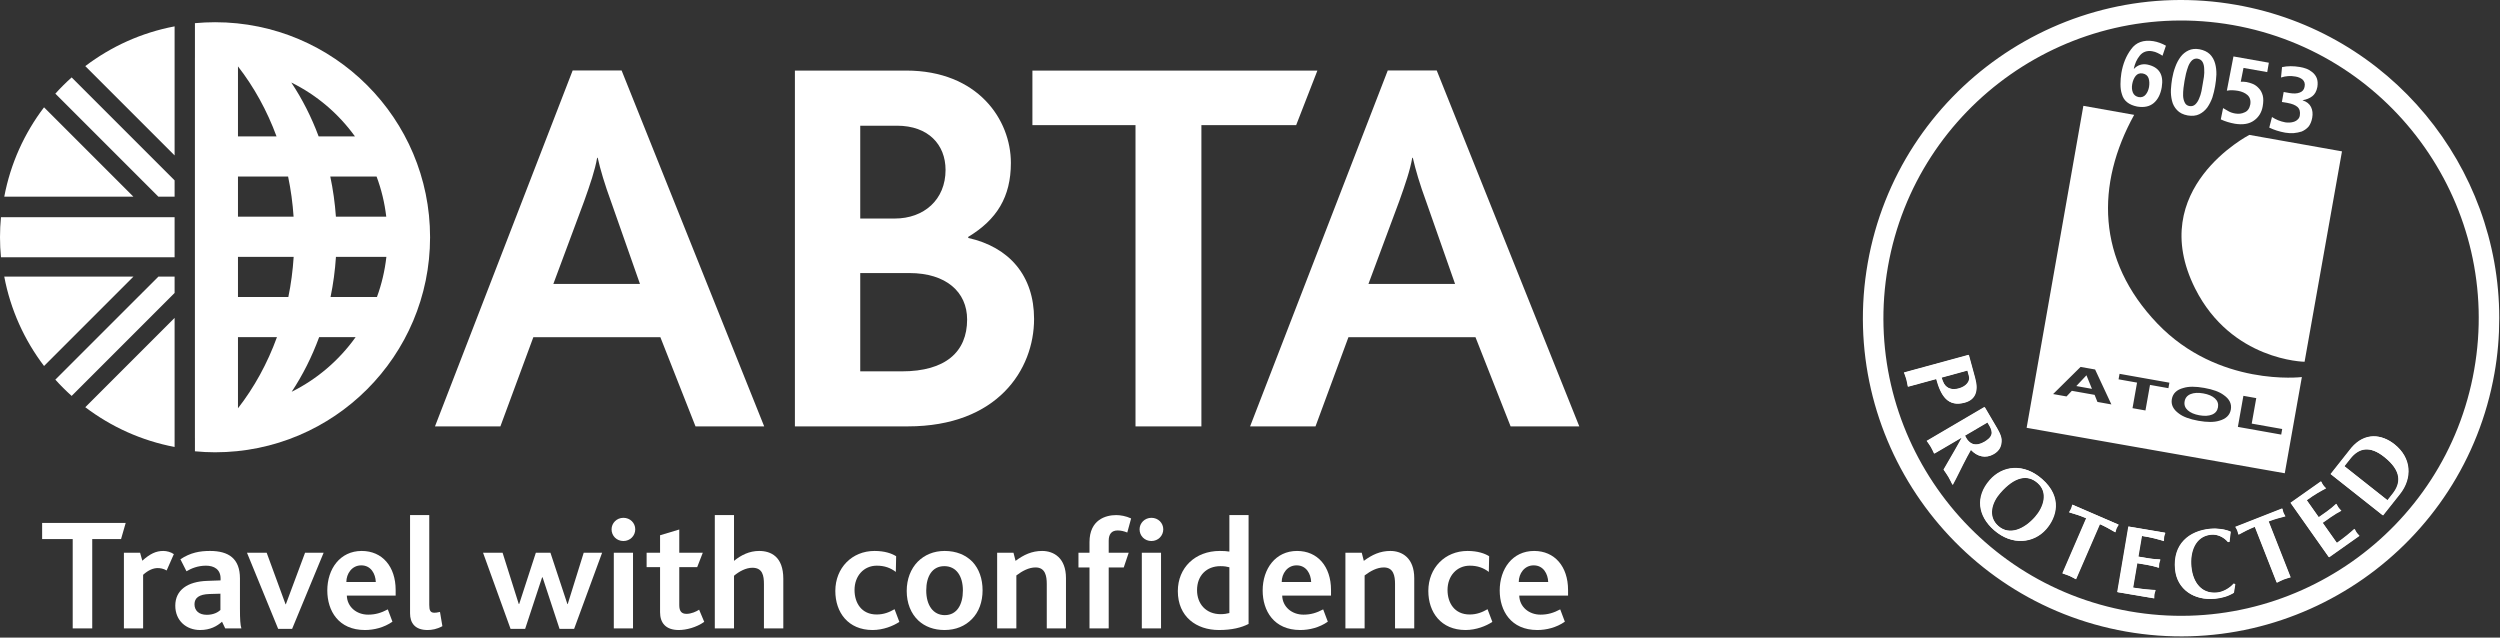 <?xml version="1.0" encoding="UTF-8" standalone="no"?>
<!DOCTYPE svg PUBLIC "-//W3C//DTD SVG 1.1//EN" "http://www.w3.org/Graphics/SVG/1.1/DTD/svg11.dtd">
<svg width="100%" height="100%" viewBox="0 0 1690 431" version="1.1" xmlns="http://www.w3.org/2000/svg" xmlns:xlink="http://www.w3.org/1999/xlink" xml:space="preserve" xmlns:serif="http://www.serif.com/" style="fill-rule:evenodd;clip-rule:evenodd;stroke-linejoin:round;stroke-miterlimit:2;">
    <rect x="0" y="0" width="1690" height="431" fill="#333333" stroke="none"/>
    <g transform="matrix(1,0,0,1,-93.488,-307.687)">
        <g transform="matrix(3.013,0,0,3.013,93.488,320.798)">
            <path d="M27.158,116.601L20.694,116.601L20.694,136.641L16.313,136.641L16.313,116.601L9.453,116.601L9.453,112.974L28.2,112.974L27.158,116.601Z" style="fill:white;fill-rule:nonzero;"/>
        </g>
        <g transform="matrix(3.013,0,0,3.013,93.488,320.798)">
            <path d="M37.389,123.64C36.67,123.209 35.917,123.102 35.378,123.102C34.372,123.102 33.259,123.568 32.11,124.61L32.11,136.641L27.8,136.641L27.8,119.654L31.428,119.654L31.93,121.45C33.654,119.906 34.983,119.259 36.635,119.259C37.425,119.259 38.359,119.511 39.005,119.978L37.389,123.64Z" style="fill:white;fill-rule:nonzero;"/>
        </g>
        <g transform="matrix(3.013,0,0,3.013,93.488,320.798)">
            <path d="M49.454,128.849L47.012,128.92C44.678,128.991 43.636,129.782 43.636,131.218C43.636,132.618 44.606,133.588 46.401,133.588C47.91,133.588 48.915,133.014 49.454,132.511L49.454,128.849ZM50.532,136.641L49.813,135.132C48.7,136.138 47.156,137 44.893,137C41.769,137 39.327,134.881 39.327,131.541C39.327,128.022 42.092,126.119 46.473,125.975L49.49,125.867L49.49,125.436C49.49,123.389 48.018,122.563 46.222,122.563C44.39,122.563 42.918,123.174 41.841,123.82L40.476,121.126C42.739,119.619 44.857,119.259 47.12,119.259C51.321,119.259 53.836,120.983 53.836,125.436L53.836,132.152C53.836,134.594 53.907,135.851 54.159,136.641L50.532,136.641Z" style="fill:white;fill-rule:nonzero;"/>
        </g>
        <g transform="matrix(3.013,0,0,3.013,93.488,320.798)">
            <path d="M65.538,136.749L62.413,136.749L55.411,119.654L59.828,119.654L64.066,131.218L64.137,131.218L68.447,119.654L72.613,119.654L65.538,136.749Z" style="fill:white;fill-rule:nonzero;"/>
        </g>
        <g transform="matrix(3.013,0,0,3.013,93.488,320.798)">
            <path d="M81.048,122.492C78.965,122.492 77.708,124.359 77.708,126.226L84.316,126.226C84.244,124.395 83.239,122.492 81.048,122.492ZM77.816,129.28C77.887,131.792 79.97,133.553 82.592,133.553C84.208,133.553 85.537,133.157 87.009,132.368L88.051,135.132C86.147,136.461 83.885,137 81.873,137C75.948,137 73.434,132.69 73.434,128.13C73.434,123.281 76.307,119.259 81.156,119.259C85.752,119.259 88.769,122.742 88.769,128.022L88.769,129.28L77.816,129.28Z" style="fill:white;fill-rule:nonzero;"/>
        </g>
        <g transform="matrix(3.013,0,0,3.013,93.488,320.798)">
            <path d="M95.914,137C93.077,137 92,135.384 92,133.266L92,111.215L96.309,111.215L96.309,131.362C96.309,132.618 96.561,133.121 97.458,133.121C97.746,133.121 98.105,133.086 98.716,132.942L99.254,136.138C97.997,136.821 96.884,137 95.914,137Z" style="fill:white;fill-rule:nonzero;"/>
        </g>
        <g transform="matrix(3.013,0,0,3.013,93.488,320.798)">
            <path d="M128.809,136.749L125.541,136.749L121.735,125.185L121.627,125.185L117.82,136.749L114.552,136.749L108.375,119.654L112.757,119.654L116.384,131.146L116.491,131.146L120.226,119.654L123.494,119.654L127.301,131.183L127.373,131.183L130.964,119.654L135.094,119.654L128.809,136.749Z" style="fill:white;fill-rule:nonzero;"/>
        </g>
        <g transform="matrix(3.013,0,0,3.013,93.488,320.798)">
            <path d="M137.714,136.641L137.714,119.654L142.024,119.654L142.024,136.641L137.714,136.641ZM139.869,117.032C138.361,117.032 137.212,115.884 137.212,114.411C137.212,113.011 138.361,111.826 139.869,111.826C141.377,111.826 142.526,112.974 142.526,114.411C142.526,115.847 141.377,117.032 139.869,117.032Z" style="fill:white;fill-rule:nonzero;"/>
        </g>
        <g transform="matrix(3.013,0,0,3.013,93.488,320.798)">
            <path d="M152.294,137C149.277,137 148.092,135.312 148.092,133.014L148.092,122.887L145.076,122.887L145.076,119.654L148.092,119.654L148.092,115.74L152.402,114.447L152.402,119.654L157.681,119.654L156.424,122.887L152.402,122.887L152.402,131.433C152.402,132.762 152.904,133.373 154.018,133.373C155.095,133.373 156.208,132.87 156.855,132.439L158.004,135.169C156.244,136.425 153.946,137 152.294,137Z" style="fill:white;fill-rule:nonzero;"/>
        </g>
        <g transform="matrix(3.013,0,0,3.013,93.488,320.798)">
            <path d="M171.399,136.641L171.399,126.729C171.399,124.825 171.112,123.03 168.813,123.03C167.341,123.03 165.833,123.856 164.683,124.825L164.683,136.641L160.374,136.641L160.374,111.215L164.683,111.215L164.683,121.485C166.264,120.193 168.131,119.259 170.321,119.259C172.943,119.259 175.744,120.516 175.744,125.508L175.744,136.641L171.399,136.641Z" style="fill:white;fill-rule:nonzero;"/>
        </g>
        <g transform="matrix(3.013,0,0,3.013,93.488,320.798)">
            <path d="M195.782,137C190.251,137 187.414,133.014 187.414,128.237C187.414,123.066 191.149,119.259 196.212,119.259C198.511,119.259 200.091,119.834 201.061,120.444L200.989,123.964C199.804,123.066 198.475,122.563 196.716,122.563C193.807,122.563 191.724,124.862 191.724,128.022C191.724,130.931 193.304,133.516 196.68,133.516C198.295,133.516 199.517,133.014 200.702,132.331L201.779,135.169C200.415,136.102 198.116,137 195.782,137Z" style="fill:white;fill-rule:nonzero;"/>
        </g>
        <g transform="matrix(3.013,0,0,3.013,93.488,320.798)">
            <path d="M211.87,122.671C209.141,122.671 207.812,124.969 207.812,128.13C207.812,131.433 209.357,133.66 211.978,133.66C214.671,133.66 216.036,131.326 216.036,128.13C216.036,124.862 214.528,122.671 211.87,122.671ZM218.047,134.558C216.539,136.102 214.456,137 211.907,137C209.536,137 207.525,136.245 206.053,134.881C204.364,133.301 203.431,130.967 203.431,128.237C203.431,125.58 204.329,123.281 205.909,121.665C207.417,120.157 209.465,119.259 211.942,119.259C214.564,119.259 216.682,120.157 218.191,121.702C219.663,123.281 220.453,125.508 220.453,128.093C220.453,130.679 219.628,132.977 218.047,134.558Z" style="fill:white;fill-rule:nonzero;"/>
        </g>
        <g transform="matrix(3.013,0,0,3.013,93.488,320.798)">
            <path d="M234.854,136.641L234.854,126.658C234.854,124.897 234.531,122.959 232.34,122.959C230.832,122.959 229.359,123.748 228.031,124.754L228.031,136.641L223.721,136.641L223.721,119.654L227.384,119.654L227.851,121.485C229.682,120.121 231.514,119.259 233.813,119.259C236.398,119.259 239.164,120.804 239.164,125.364L239.164,136.641L234.854,136.641Z" style="fill:white;fill-rule:nonzero;"/>
        </g>
        <g transform="matrix(3.013,0,0,3.013,93.488,320.798)">
            <path d="M252.917,115.129C252.234,114.842 251.481,114.662 250.762,114.662C249.398,114.662 248.751,115.488 248.751,116.96L248.751,119.654L253.24,119.654L252.127,122.959L248.751,122.959L248.751,136.641L244.441,136.641L244.441,122.959L241.964,122.959L241.964,119.654L244.441,119.654L244.441,117.284C244.441,112.256 248.069,111.215 250.439,111.215C251.336,111.215 252.666,111.43 253.779,111.969L252.917,115.129Z" style="fill:white;fill-rule:nonzero;"/>
        </g>
        <g transform="matrix(3.013,0,0,3.013,93.488,320.798)">
            <path d="M256.18,136.641L256.18,119.654L260.489,119.654L260.489,136.641L256.18,136.641ZM258.334,117.032C256.825,117.032 255.677,115.884 255.677,114.411C255.677,113.011 256.825,111.826 258.334,111.826C259.842,111.826 260.992,112.974 260.992,114.411C260.992,115.847 259.842,117.032 258.334,117.032Z" style="fill:white;fill-rule:nonzero;"/>
        </g>
        <g transform="matrix(3.013,0,0,3.013,93.488,320.798)">
            <path d="M275.824,122.922C275.249,122.779 274.747,122.671 273.813,122.671C270.76,122.671 268.57,124.718 268.57,128.058C268.57,131.146 270.581,133.445 273.884,133.445C274.567,133.445 275.321,133.337 275.824,133.193L275.824,122.922ZM273.49,137C268.426,137 264.26,134.019 264.26,128.273C264.26,122.994 268.174,119.259 273.669,119.259C274.531,119.259 275.213,119.295 275.824,119.402L275.824,111.215L280.133,111.215L280.133,135.636C278.517,136.461 276.398,137 273.49,137Z" style="fill:white;fill-rule:nonzero;"/>
        </g>
        <g transform="matrix(3.013,0,0,3.013,93.488,320.798)">
            <path d="M290.906,122.492C288.823,122.492 287.566,124.359 287.566,126.226L294.174,126.226C294.103,124.395 293.098,122.492 290.906,122.492ZM287.675,129.28C287.746,131.792 289.829,133.553 292.451,133.553C294.067,133.553 295.396,133.157 296.868,132.368L297.91,135.132C296.007,136.461 293.744,137 291.732,137C285.807,137 283.293,132.69 283.293,128.13C283.293,123.281 286.166,119.259 291.015,119.259C295.611,119.259 298.628,122.742 298.628,128.022L298.628,129.28L287.675,129.28Z" style="fill:white;fill-rule:nonzero;"/>
        </g>
        <g transform="matrix(3.013,0,0,3.013,93.488,320.798)">
            <path d="M312.991,136.641L312.991,126.658C312.991,124.897 312.668,122.959 310.478,122.959C308.969,122.959 307.497,123.748 306.168,124.754L306.168,136.641L301.858,136.641L301.858,119.654L305.521,119.654L305.988,121.485C307.819,120.121 309.651,119.259 311.95,119.259C314.535,119.259 317.301,120.804 317.301,125.364L317.301,136.641L312.991,136.641Z" style="fill:white;fill-rule:nonzero;"/>
        </g>
        <g transform="matrix(3.013,0,0,3.013,93.488,320.798)">
            <path d="M328.827,137C323.297,137 320.46,133.014 320.46,128.237C320.46,123.066 324.195,119.259 329.258,119.259C331.556,119.259 333.137,119.834 334.107,120.444L334.035,123.964C332.85,123.066 331.521,122.563 329.762,122.563C326.852,122.563 324.769,124.862 324.769,128.022C324.769,130.931 326.35,133.516 329.725,133.516C331.341,133.516 332.562,133.014 333.748,132.331L334.824,135.169C333.46,136.102 331.162,137 328.827,137Z" style="fill:white;fill-rule:nonzero;"/>
        </g>
        <g transform="matrix(3.013,0,0,3.013,93.488,320.798)">
            <path d="M344.09,122.492C342.007,122.492 340.75,124.359 340.75,126.226L347.358,126.226C347.286,124.395 346.281,122.492 344.09,122.492ZM340.858,129.28C340.93,131.792 343.013,133.553 345.635,133.553C347.251,133.553 348.579,133.157 350.052,132.368L351.093,135.132C349.19,136.461 346.927,137 344.916,137C338.99,137 336.477,132.69 336.477,128.13C336.477,123.281 339.349,119.259 344.198,119.259C348.795,119.259 351.811,122.742 351.811,128.022L351.811,129.28L340.858,129.28Z" style="fill:white;fill-rule:nonzero;"/>
        </g>
        <g transform="matrix(3.013,0,0,3.013,93.488,320.798)">
            <path d="M204.026,56.911L193.004,56.911L193.004,78.965L202.335,78.965C212.146,78.965 216.984,74.59 216.984,67.335C216.984,61.148 212.255,56.911 204.026,56.911ZM201.248,23.851L193.004,23.851L193.004,44.678L200.746,44.678C207.31,44.678 212.146,40.448 212.146,33.773C212.146,28.087 208.271,23.851 201.248,23.851ZM203.676,91.311L178.345,91.311L178.345,11.482L203.296,11.482C219.417,11.482 226.803,22.509 226.803,32.198C226.803,39.835 223.644,44.922 217.236,48.794L217.236,49.035C226.451,51.089 232.006,57.518 232.006,67.208C232.006,78.6 223.767,91.311 203.676,91.311Z" style="fill:white;fill-rule:nonzero;"/>
        </g>
        <g transform="matrix(3.013,0,0,3.013,93.488,320.798)">
            <path d="M290.809,23.722L269.548,23.722L269.548,91.311L254.764,91.311L254.764,23.722L231.633,23.722L231.633,11.482L295.573,11.482L290.809,23.722Z" style="fill:white;fill-rule:nonzero;"/>
        </g>
        <g transform="matrix(3.013,0,0,3.013,93.488,320.798)">
            <path d="M137.131,40.982C135.662,36.988 134.7,33.708 134.101,31.056L133.971,31.056C133.496,33.839 132.41,36.988 131.073,40.752L124.151,59.348L143.582,59.348L137.131,40.982ZM156.045,91.311L148.158,71.297L119.663,71.297L112.268,91.311L97.594,91.311L128.481,11.462L139.466,11.462L171.453,91.311L156.045,91.311Z" style="fill:white;fill-rule:nonzero;"/>
        </g>
        <g transform="matrix(3.013,0,0,3.013,93.488,320.798)">
            <path d="M320.014,40.982C318.544,36.988 317.582,33.708 316.983,31.056L316.853,31.056C316.379,33.839 315.287,36.988 313.948,40.752L307.027,59.348L326.458,59.348L320.014,40.982ZM338.921,91.311L331.039,71.297L302.539,71.297L295.149,91.311L280.473,91.311L311.357,11.462L322.348,11.462L354.331,91.311L338.921,91.311Z" style="fill:white;fill-rule:nonzero;"/>
        </g>
        <g transform="matrix(3.013,0,0,3.013,93.488,320.798)">
            <path d="M65.442,83.546C67.913,79.817 69.983,75.698 71.604,71.295L79.785,71.295C76.092,76.471 71.178,80.696 65.442,83.546ZM53.391,87.231L53.391,71.295L62.137,71.295C59.991,77.19 57.032,82.574 53.408,87.231L53.391,87.231ZM62.047,26.255L53.391,26.255L53.391,10.539C56.969,15.142 59.902,20.436 62.047,26.255ZM79.639,26.255L71.491,26.255C69.872,21.904 67.804,17.845 65.353,14.158C71.047,16.964 75.949,21.136 79.639,26.255ZM75.365,44.267C75.147,41.187 74.723,38.177 74.104,35.262L84.49,35.262C85.564,38.117 86.292,41.131 86.662,44.267L75.365,44.267ZM75.374,53.277L86.691,53.277C86.335,56.404 85.627,59.424 84.571,62.282L74.164,62.282C74.765,59.366 75.173,56.357 75.374,53.277ZM53.391,44.267L53.391,35.262L64.639,35.262C65.249,38.177 65.665,41.191 65.87,44.267L53.391,44.267ZM65.889,53.277C65.689,56.353 65.296,59.366 64.693,62.282L53.391,62.282L53.391,53.277L65.889,53.277ZM48.252,0.634C46.727,0.634 45.223,0.712 43.735,0.846L43.735,8.613L43.73,8.613L43.73,93.86L43.735,93.86L43.735,96.901C45.223,97.044 46.727,97.124 48.252,97.124C74.897,97.124 96.492,75.52 96.492,48.872C96.492,22.233 74.897,0.634 48.252,0.634Z" style="fill:white;fill-rule:nonzero;"/>
        </g>
        <g transform="matrix(3.013,0,0,3.013,93.488,320.798)">
            <path d="M9.88,19.726C5.475,25.516 2.357,32.342 0.956,39.78L29.935,39.78L9.88,19.726Z" style="fill:white;fill-rule:nonzero;"/>
        </g>
        <g transform="matrix(3.013,0,0,3.013,93.488,320.798)">
            <path d="M39.173,30.519L39.173,1.564C31.749,2.965 24.934,6.08 19.133,10.479L39.173,30.519Z" style="fill:white;fill-rule:nonzero;"/>
        </g>
        <g transform="matrix(3.013,0,0,3.013,93.488,320.798)">
            <path d="M19.135,87.01C24.935,91.409 31.75,94.521 39.173,95.93L39.173,66.974L19.135,87.01Z" style="fill:white;fill-rule:nonzero;"/>
        </g>
        <g transform="matrix(3.013,0,0,3.013,93.488,320.798)">
            <path d="M29.935,57.713L0.956,57.713C2.357,65.145 5.476,71.968 9.882,77.765L29.935,57.713Z" style="fill:white;fill-rule:nonzero;"/>
        </g>
        <g transform="matrix(3.013,0,0,3.013,93.488,320.798)">
            <path d="M39.173,39.78L39.173,36.119L16.075,13.016C14.789,14.169 13.566,15.387 12.415,16.661L35.534,39.78L39.173,39.78Z" style="fill:white;fill-rule:nonzero;"/>
        </g>
        <g transform="matrix(3.013,0,0,3.013,93.488,320.798)">
            <path d="M39.173,57.713L39.173,61.373L16.075,84.477C14.789,83.323 13.566,82.108 12.415,80.825L35.534,57.713L39.173,57.713Z" style="fill:white;fill-rule:nonzero;"/>
        </g>
        <g transform="matrix(3.013,0,0,3.013,93.488,320.798)">
            <path d="M39.173,44.383L0.216,44.383C0.076,45.861 0,47.359 0,48.872C0,50.391 0.076,51.883 0.216,53.364L39.173,53.364L39.173,44.383Z" style="fill:white;fill-rule:nonzero;"/>
        </g>
        <g transform="matrix(0.826,0,0,0.826,1352.79,307.546)">
            <path d="M434.762,363.627C424.482,355.5 410.777,353.632 399.667,366.652L382.714,388.091L425.409,421.846L439.289,404.292C449.454,391.443 448.932,374.829 434.762,363.627ZM433.422,404.238L429.21,409.566L393.788,381.563L398.649,375.417C405.631,366.58 414.687,364.67 426.47,373.986C441.144,385.587 440.259,395.588 433.422,404.238ZM361.499,296.233L392.102,124.045L316.289,110.571C316.289,110.571 230.868,154.509 271.933,236.293C301.663,295.469 361.499,296.233 361.499,296.233ZM222.03,94.164L180.45,86.781L134.021,350.287L345.285,387.485L359.275,308.749C359.275,308.749 290.983,317.107 241.032,264.975C191.082,212.818 190.7,150.848 222.03,94.164ZM306.9,349.535L311.421,324.114L321.944,325.987L318.234,346.844L343.17,351.269L342.376,355.839L306.9,349.535ZM252.864,326.788C253.7,322.132 256.87,319.09 262.386,317.665C266.532,316.362 272.218,316.35 279.412,317.635C286.606,318.908 291.934,320.878 295.383,323.526C300.044,326.769 301.966,330.715 301.142,335.376C300.329,339.928 297.165,342.977 291.662,344.498C287.498,345.808 281.836,345.82 274.624,344.547C267.435,343.256 262.107,341.298 258.657,338.637C253.991,335.303 252.058,331.352 252.864,326.788ZM224.389,313.295L209.259,310.61L210.066,306.113L250.852,313.356L250.051,317.859L234.989,315.18L231.267,336.097L220.679,334.218L224.389,313.295ZM190.057,302.561L203.38,331.151L191.967,329.115L189.651,323.32L171.019,320.017L166.685,324.623L155.69,322.672L178.172,300.451L190.057,302.561ZM174.686,316.12L187.481,318.411L182.978,307.301L174.686,316.12ZM263.32,328.648C262.811,331.509 263.665,333.952 265.865,335.928C268.078,337.928 271.259,339.304 275.43,340.043C279.6,340.789 283.043,340.583 285.764,339.473C288.498,338.358 290.11,336.352 290.62,333.509C291.129,330.648 290.292,328.218 288.122,326.23C285.946,324.242 282.782,322.878 278.618,322.138C274.454,321.399 270.975,321.575 268.229,322.696C265.465,323.805 263.829,325.787 263.32,328.648ZM146.386,392.085C131.415,378.975 114.219,381.023 103.74,392.994C91.792,406.644 93.907,422.306 107.194,433.938C121.929,446.836 139.689,444.751 149.89,432.974C157.993,423.603 163.522,407.087 146.386,392.085ZM142.87,395.376C151.884,403.28 147.701,415.336 140.913,423.094C132.172,433.071 119.917,438.702 110.655,430.592C101.636,422.7 105.352,411.293 112.195,403.474C123.99,390.006 134.513,388.06 142.87,395.376ZM113.238,359.858C113.056,356.069 109.964,351.117 108.061,347.874L99.442,333.2L52.158,360.954C53.309,362.597 54.528,364.197 55.54,365.919C56.552,367.64 57.352,369.489 58.225,371.295L80.355,358.306L80.634,358.785C78.906,361.839 76.87,365.634 75.615,367.761L65.959,384.454C67.311,386.442 68.729,388.388 69.941,390.455C71.196,392.594 72.202,394.782 73.281,396.934L75.978,391.739C79.961,383.842 83.791,375.841 88.18,368.167C93.32,373.768 100.145,375.599 106.897,371.635C111.588,368.882 113.474,364.991 113.238,359.858ZM102.77,359.233C101.484,360.354 100.491,361.033 99.526,361.597C92.429,365.767 86.877,364.209 83.319,356.566L101.788,345.723C104.254,349.923 107.843,354.772 102.77,359.233ZM91.628,309.513L86.452,290.541L33.562,304.973C34.241,306.858 34.998,308.725 35.52,310.652C36.047,312.58 36.344,314.568 36.714,316.538L59.922,310.204C63.711,324.084 69.372,333.309 83.1,329.563C91.81,327.187 94.55,320.223 91.628,309.513ZM78.452,317.992C73.748,319.278 68.844,318.623 66.092,313.992C65.268,312.477 64.704,310.725 64.165,309.046L85.446,303.246L86.75,308.022C87.846,312.034 84.616,316.308 78.452,317.992ZM182.705,424.246L163.194,469.36C165.091,470.002 167.018,470.578 168.849,471.372C170.685,472.166 172.426,473.184 174.195,474.118L193.706,429.01C198.186,430.944 202.289,433.326 206.393,435.714C206.695,434.623 206.914,433.501 207.392,432.398C207.835,431.374 208.501,430.44 209.096,429.483L171.316,413.136C171.019,414.227 170.795,415.348 170.346,416.378C169.874,417.476 169.207,418.409 168.619,419.373C172.656,420.512 177.498,421.991 182.705,424.246ZM217.217,431.004L208.12,484.664L238.141,489.756C238.165,488.628 238.135,487.404 238.317,486.301C238.505,485.204 238.947,484.058 239.287,482.979C234.377,482.797 228.952,482.282 220.897,480.997L224.292,460.983L232.486,462.377C236.032,462.977 239.208,463.838 242.056,464.723C242.087,463.596 242.051,462.371 242.239,461.268C242.426,460.171 242.863,459.025 243.209,457.946C240.226,457.849 236.941,457.613 233.395,457.013L225.2,455.625L228.073,438.684C236.135,439.884 241.39,441.43 246.087,442.872C246.118,441.745 246.082,440.52 246.269,439.417C246.457,438.314 246.893,437.175 247.239,436.096L217.217,431.004ZM255.44,466.166C257.022,482.47 270.927,491.726 287.946,490.071C293.274,489.556 298.832,488.052 303.366,485.125L304.451,478.112L303.372,477.736C300.124,481.5 294.644,484.604 289.71,485.082C277.461,486.27 269.854,477.373 268.538,463.771C267.405,452.073 271.502,438.908 284.716,437.629C289.886,437.132 295.268,439.659 298.626,443.666L299.742,443.563C300.105,440.714 300.317,437.963 300.772,435.186C295.917,433.089 289.419,432.356 284.164,432.865C266.829,434.544 253.427,445.4 255.44,466.166ZM343.049,416.257L304.736,431.289C305.293,432.271 305.924,433.229 306.336,434.265C306.772,435.387 306.96,436.514 307.215,437.611C310.882,435.575 315.361,433.216 320.647,431.144L338.6,476.894C340.406,476.021 342.176,475.063 344.037,474.336C345.898,473.603 347.843,473.099 349.765,472.518L331.805,426.761C336.345,424.979 340.94,423.779 345.534,422.579C344.976,421.597 344.346,420.639 343.903,419.524C343.498,418.482 343.31,417.354 343.049,416.257ZM374.792,394.079L349.905,411.626L381.271,456.11L406.158,438.557C405.383,437.732 404.492,436.896 403.849,435.98C403.201,435.065 402.709,433.95 402.194,432.944C398.582,436.272 394.369,439.732 387.75,444.497L376.052,427.907L382.847,423.112C385.781,421.046 388.648,419.415 391.29,418.039C390.514,417.215 389.63,416.372 388.987,415.457C388.338,414.548 387.847,413.426 387.332,412.421C385.144,414.451 382.653,416.603 379.714,418.676L372.919,423.464L363.015,409.42C369.585,404.59 374.397,401.983 378.749,399.698C377.974,398.873 377.089,398.031 376.44,397.116C375.792,396.206 375.301,395.085 374.792,394.079Z" style="fill:white;fill-rule:nonzero;"/>
        </g>
        <g transform="matrix(0.826,0,0,0.826,1352.79,307.546)">
            <path d="M3.989,215.364C-20.938,356.767 73.825,492.06 215.2,517.013C356.628,541.967 491.923,447.179 516.875,305.777C519.589,290.582 520.82,275.389 520.82,260.438C520.82,136.514 431.844,26.388 305.638,4.152C164.215,-20.777 28.943,73.963 3.989,215.364ZM218.132,500.447C85.891,477.13 -2.79,350.537 20.529,218.272C43.873,86.006 170.463,-2.603 302.704,20.667C434.998,44.034 523.679,170.602 500.289,302.845C476.993,435.134 350.427,523.745 218.132,500.447Z" style="fill:white;fill-rule:nonzero;"/>
        </g>
        <g transform="matrix(0.826,0,0,0.826,1352.79,307.546)">
            <path d="M37.069,316.689C36.709,314.744 36.371,312.748 35.867,310.825C35.385,308.878 34.593,307.052 33.895,305.15L86.806,290.703L91.975,309.671C94.933,320.368 92.192,327.34 83.465,329.72C69.738,333.47 64.088,324.238 60.288,310.367L37.069,316.689ZM64.522,309.215C65.05,310.922 65.652,312.627 66.494,314.167C69.21,318.806 74.112,319.453 78.848,318.156C84.932,316.473 88.2,312.17 87.12,308.204L85.821,303.395L64.522,309.215Z" style="fill:white;fill-rule:nonzero;"/>
        </g>
        <g transform="matrix(0.826,0,0,0.826,1352.79,307.546)">
            <path d="M99.811,333.372L108.42,348.038C110.34,351.305 113.441,356.211 113.585,360.035C113.825,365.154 111.974,369.049 107.289,371.813C100.487,375.756 93.707,373.904 88.537,368.329C84.137,376.02 80.318,383.998 76.325,391.912L73.608,397.076C72.552,394.915 71.566,392.754 70.34,390.635C69.09,388.543 67.67,386.599 66.3,384.627L75.963,367.894C77.213,365.801 79.305,362.007 80.989,358.951L80.725,358.471L58.558,371.452C57.743,369.67 56.877,367.818 55.915,366.089C54.906,364.358 53.703,362.775 52.55,361.116L99.811,333.372ZM83.659,356.739C87.24,364.358 92.814,365.948 99.908,361.764C100.821,361.21 101.88,360.515 103.153,359.386C108.226,354.96 104.643,350.102 102.167,345.873L83.659,356.739Z" style="fill:white;fill-rule:nonzero;"/>
        </g>
        <g transform="matrix(0.826,0,0,0.826,1352.79,307.546)">
            <path d="M107.578,434.123C94.234,422.465 92.192,406.815 104.139,393.185C114.548,381.212 131.785,379.147 146.762,392.245C163.927,407.271 158.373,423.788 150.247,433.162C140.056,444.916 122.29,447.009 107.578,434.123ZM112.53,403.666C105.703,411.451 102.024,422.846 111.015,430.783C120.268,438.906 132.532,433.232 141.279,423.232C148.059,415.515 152.242,403.473 143.25,395.563C134.886,388.254 124.358,390.153 112.53,403.666Z" style="fill:white;fill-rule:nonzero;"/>
        </g>
        <g transform="matrix(0.826,0,0,0.826,1352.79,307.546)">
            <path d="M174.526,474.271C172.794,473.38 171.041,472.323 169.24,471.532C167.362,470.735 165.44,470.16 163.567,469.533L183.06,424.41C177.844,422.178 173.035,420.661 168.999,419.556C169.574,418.571 170.249,417.654 170.704,416.551C171.211,415.515 171.378,414.386 171.689,413.303L209.432,429.629C208.905,430.59 208.209,431.528 207.728,432.564C207.247,433.667 207.027,434.822 206.786,435.854C202.655,433.472 198.52,431.093 194.095,429.171L174.526,474.271Z" style="fill:white;fill-rule:nonzero;"/>
        </g>
        <g transform="matrix(0.826,0,0,0.826,1352.79,307.546)">
            <path d="M247.632,436.286C247.271,437.294 246.789,438.449 246.622,439.557C246.455,440.684 246.475,441.887 246.455,443.042C241.764,441.575 236.478,440.061 228.445,438.837L225.564,455.784L233.737,457.153C237.339,457.805 240.588,458.019 243.595,458.092C243.254,459.193 242.8,460.349 242.606,461.407C242.411,462.563 242.465,463.765 242.411,464.867C239.552,464.03 236.404,463.136 232.823,462.563L224.65,461.165L221.234,481.166C229.314,482.445 234.746,482.949 239.698,483.165C239.312,484.267 238.856,485.35 238.71,486.48C238.523,487.539 238.523,488.767 238.523,489.922L208.497,484.821L217.605,431.189L247.632,436.286Z" style="fill:white;fill-rule:nonzero;"/>
        </g>
        <g transform="matrix(0.826,0,0,0.826,1352.79,307.546)">
            <path d="M304.843,478.283L303.713,485.303C299.17,488.212 293.623,489.727 288.31,490.208C271.309,491.893 257.368,482.633 255.804,466.312C253.787,445.568 267.198,434.703 284.58,433.04C289.774,432.513 296.289,433.257 301.141,435.373C300.713,438.163 300.472,440.876 300.132,443.716L298.956,443.836C295.64,439.797 290.227,437.275 285.062,437.804C271.862,439.098 267.753,452.252 268.93,463.932C270.207,477.561 277.823,486.455 290.087,485.256C295.013,484.778 300.546,481.677 303.713,477.898L304.843,478.283Z" style="fill:white;fill-rule:nonzero;"/>
        </g>
        <g transform="matrix(0.826,0,0,0.826,1352.79,307.546)">
            <path d="M350.159,472.681C348.234,473.261 346.216,473.79 344.391,474.486C342.54,475.231 340.763,476.191 338.932,477.083L320.975,431.287C315.737,433.378 311.239,435.735 307.563,437.776C307.296,436.674 307.174,435.562 306.674,434.435C306.287,433.402 305.638,432.463 305.084,431.501L343.43,416.431C343.671,417.538 343.864,418.666 344.272,419.698C344.707,420.828 345.355,421.766 345.882,422.752C341.311,423.955 336.747,425.158 332.155,426.935L350.159,472.681Z" style="fill:white;fill-rule:nonzero;"/>
        </g>
        <g transform="matrix(0.826,0,0,0.826,1352.79,307.546)">
            <path d="M375.161,394.242C375.641,395.275 376.149,396.356 376.843,397.294C377.473,398.206 378.361,399.026 379.149,399.868C374.753,402.149 369.994,404.749 363.359,409.582L373.262,423.617L380.092,418.857C383.045,416.764 385.498,414.604 387.665,412.608C388.218,413.618 388.692,414.699 389.347,415.61C389.969,416.551 390.931,417.393 391.679,418.185C389.033,419.606 386.146,421.215 383.239,423.28L376.389,428.088L388.099,444.651C394.755,439.894 398.984,436.431 402.592,433.111C403.074,434.123 403.556,435.253 404.249,436.167C404.871,437.054 405.74,437.923 406.509,438.713L381.649,456.287L350.279,411.814L375.161,394.242Z" style="fill:white;fill-rule:nonzero;"/>
        </g>
        <g transform="matrix(0.826,0,0,0.826,1352.79,307.546)">
            <path d="M400.02,366.837C411.147,353.805 424.826,355.683 435.139,363.783C449.327,375.034 449.807,391.62 439.684,404.482L425.79,422.008L383.093,388.254L400.02,366.837ZM429.584,409.749L433.769,404.434C440.598,395.781 441.487,385.757 426.825,374.122C415.09,364.818 406.029,366.74 399.032,375.586L394.153,381.741L429.584,409.749Z" style="fill:white;fill-rule:nonzero;"/>
        </g>
        <g transform="matrix(0.826,0,0,0.826,1352.79,307.546)">
            <path d="M245.226,45.788C244.05,44.973 242.678,44.227 241.262,43.553C239.987,42.904 238.476,42.375 236.692,42.086C232.461,41.414 229.046,42.662 226.574,45.741C224.168,48.721 222.584,52.256 221.742,56.343L221.882,56.486C224.843,53.434 228.377,52.256 232.608,52.954C242.365,54.947 246.333,61.149 244.604,71.561C243.642,77.256 241.476,81.535 238.115,84.444C234.746,87.329 230.202,88.339 224.455,87.378C217.652,86.006 213.468,82.642 212.004,77.281C211.143,74.731 210.828,72.016 210.828,69.012C210.828,66.078 211.069,63.049 211.551,59.948C212.82,52.494 215.42,45.958 219.53,40.452C223.546,34.827 229.627,32.616 237.681,33.842C241.336,34.466 244.771,35.739 248.018,37.568L245.226,45.788ZM228.98,60.283C226.574,59.899 224.65,60.573 223.252,62.305C221.861,64.083 220.9,66.319 220.418,69.083C219.965,71.608 220.178,73.891 220.947,75.84C221.742,77.904 223.426,79.18 225.826,79.662C228.184,79.997 230.108,79.3 231.526,77.52C232.895,75.861 233.737,73.796 234.193,71.391C234.627,68.722 234.533,66.319 233.811,64.156C233.062,62.064 231.478,60.765 228.98,60.283Z" style="fill:white;fill-rule:nonzero;"/>
        </g>
        <g transform="matrix(0.826,0,0,0.826,1352.79,307.546)">
            <path d="M265.875,94.66C262.032,93.964 259.146,92.474 257.101,90.262C255.084,88.146 253.666,85.599 252.991,82.665C252.25,79.662 251.962,76.607 252.102,73.434C252.296,70.311 252.61,67.377 253.091,64.587C253.666,61.269 254.507,58.026 255.685,54.876C256.812,51.751 258.284,49.06 260.034,46.678C261.84,44.299 264.052,42.568 266.577,41.39C269.123,40.212 272.03,39.901 275.419,40.477C279.053,41.172 281.914,42.568 283.979,44.538C286.045,46.654 287.468,49.154 288.257,52.063C289.051,54.876 289.387,57.977 289.318,61.246C289.145,64.54 288.837,67.714 288.257,70.814C287.729,73.891 286.985,76.896 286.045,79.948C284.988,82.93 283.571,85.693 281.841,88.195C280.036,90.599 277.871,92.403 275.278,93.675C272.659,94.95 269.511,95.24 265.875,94.66ZM267.198,86.969C269.171,87.28 270.808,86.824 272.077,85.599C273.306,84.422 274.342,82.882 275.131,80.933C276.02,78.988 276.648,76.896 277.103,74.757C277.49,72.592 277.823,70.717 278.112,69.012C278.425,67.232 278.788,65.236 279.121,63.025C279.415,60.837 279.508,58.649 279.342,56.559C279.294,54.345 278.859,52.494 278.065,51.005C277.297,49.54 275.9,48.578 274.049,48.194C272.27,47.904 270.733,48.386 269.457,49.491C268.254,50.621 267.198,52.207 266.355,54.251C265.614,56.222 264.987,58.313 264.438,60.453C263.957,62.64 263.569,64.587 263.236,66.416C262.921,68.072 262.68,70.021 262.394,72.184C262.126,74.372 262.032,76.535 262.078,78.626C262.174,80.741 262.634,82.546 263.423,84.083C264.144,85.693 265.447,86.607 267.198,86.969Z" style="fill:white;fill-rule:nonzero;"/>
        </g>
        <g transform="matrix(0.826,0,0,0.826,1352.79,307.546)">
            <path d="M330.926,59.178L311.506,55.766L309.267,67.065C310.45,66.967 312.06,67.015 313.978,67.304C315.829,67.666 317.661,68.217 319.511,69.012C321.291,69.829 322.807,71.031 324.223,72.617C325.666,74.155 326.649,76.102 327.297,78.484C327.878,80.861 327.825,83.723 327.224,87.183C326.362,92.138 323.982,96.055 320.113,98.796C316.217,101.632 310.998,102.474 304.462,101.44C300.278,100.695 296.429,99.518 292.92,97.881L294.798,88.628C296.001,89.396 297.372,90.189 299.048,91.102C300.613,92.041 302.538,92.691 304.629,93.05C307.463,93.555 310.016,93.267 312.368,92.138C314.847,91.153 316.41,88.988 317.059,85.67C317.588,82.306 316.746,79.709 314.681,77.883C312.682,76.173 310.156,75.093 307.108,74.517C305.591,74.227 304.075,74.13 302.584,74.035C301.048,73.963 299.483,74.084 297.873,74.397L303.286,46.364L332.249,51.487L330.926,59.178Z" style="fill:white;fill-rule:nonzero;"/>
        </g>
        <g transform="matrix(0.826,0,0,0.826,1352.79,307.546)">
            <path d="M334.822,95.935C338.024,98.076 341.605,99.518 345.642,100.286C346.772,100.478 347.948,100.551 349.243,100.478C350.474,100.406 351.696,100.19 352.927,99.781C354.103,99.397 355.139,98.747 355.981,97.859C356.796,97.091 357.416,96.008 357.591,94.734C358.091,91.632 357.469,89.302 355.619,87.642C353.814,86.126 351.242,85.094 347.9,84.493L342.921,83.627L344.391,75.455L349.03,76.294C352.519,76.896 355.333,76.8 357.538,75.91C359.729,75.117 361.053,73.554 361.481,71.293C361.774,69.924 361.747,68.746 361.433,67.761C361.074,66.775 360.591,65.956 359.85,65.285C358.38,64.058 356.407,63.192 354.055,62.808C349.992,62.087 346.096,62.326 342.2,63.602L343.042,55.091C347.493,54.131 352.344,54.106 357.638,54.997C359.342,55.26 361.053,55.718 362.877,56.367C364.729,57.063 366.413,58.073 367.949,59.347C369.513,60.645 370.69,62.207 371.485,64.156C372.226,66.078 372.4,68.505 371.965,71.369C371.264,74.876 369.875,77.352 367.755,78.963C365.598,80.622 362.97,81.68 359.942,82.161L359.942,82.306C363.265,83.386 365.523,85.215 366.773,87.762C368.023,90.287 368.336,93.242 367.755,96.512C367.208,99.589 366.145,102.016 364.681,103.892C363.091,105.647 361.193,106.945 359.08,107.832C358.019,108.171 356.962,108.434 355.833,108.651C354.752,108.868 353.62,109.037 352.445,109.133C350.066,109.229 347.808,109.086 345.642,108.747C340.858,107.883 336.533,106.512 332.59,104.612L334.822,95.935Z" style="fill:white;fill-rule:nonzero;"/>
        </g>
    </g>
</svg>
